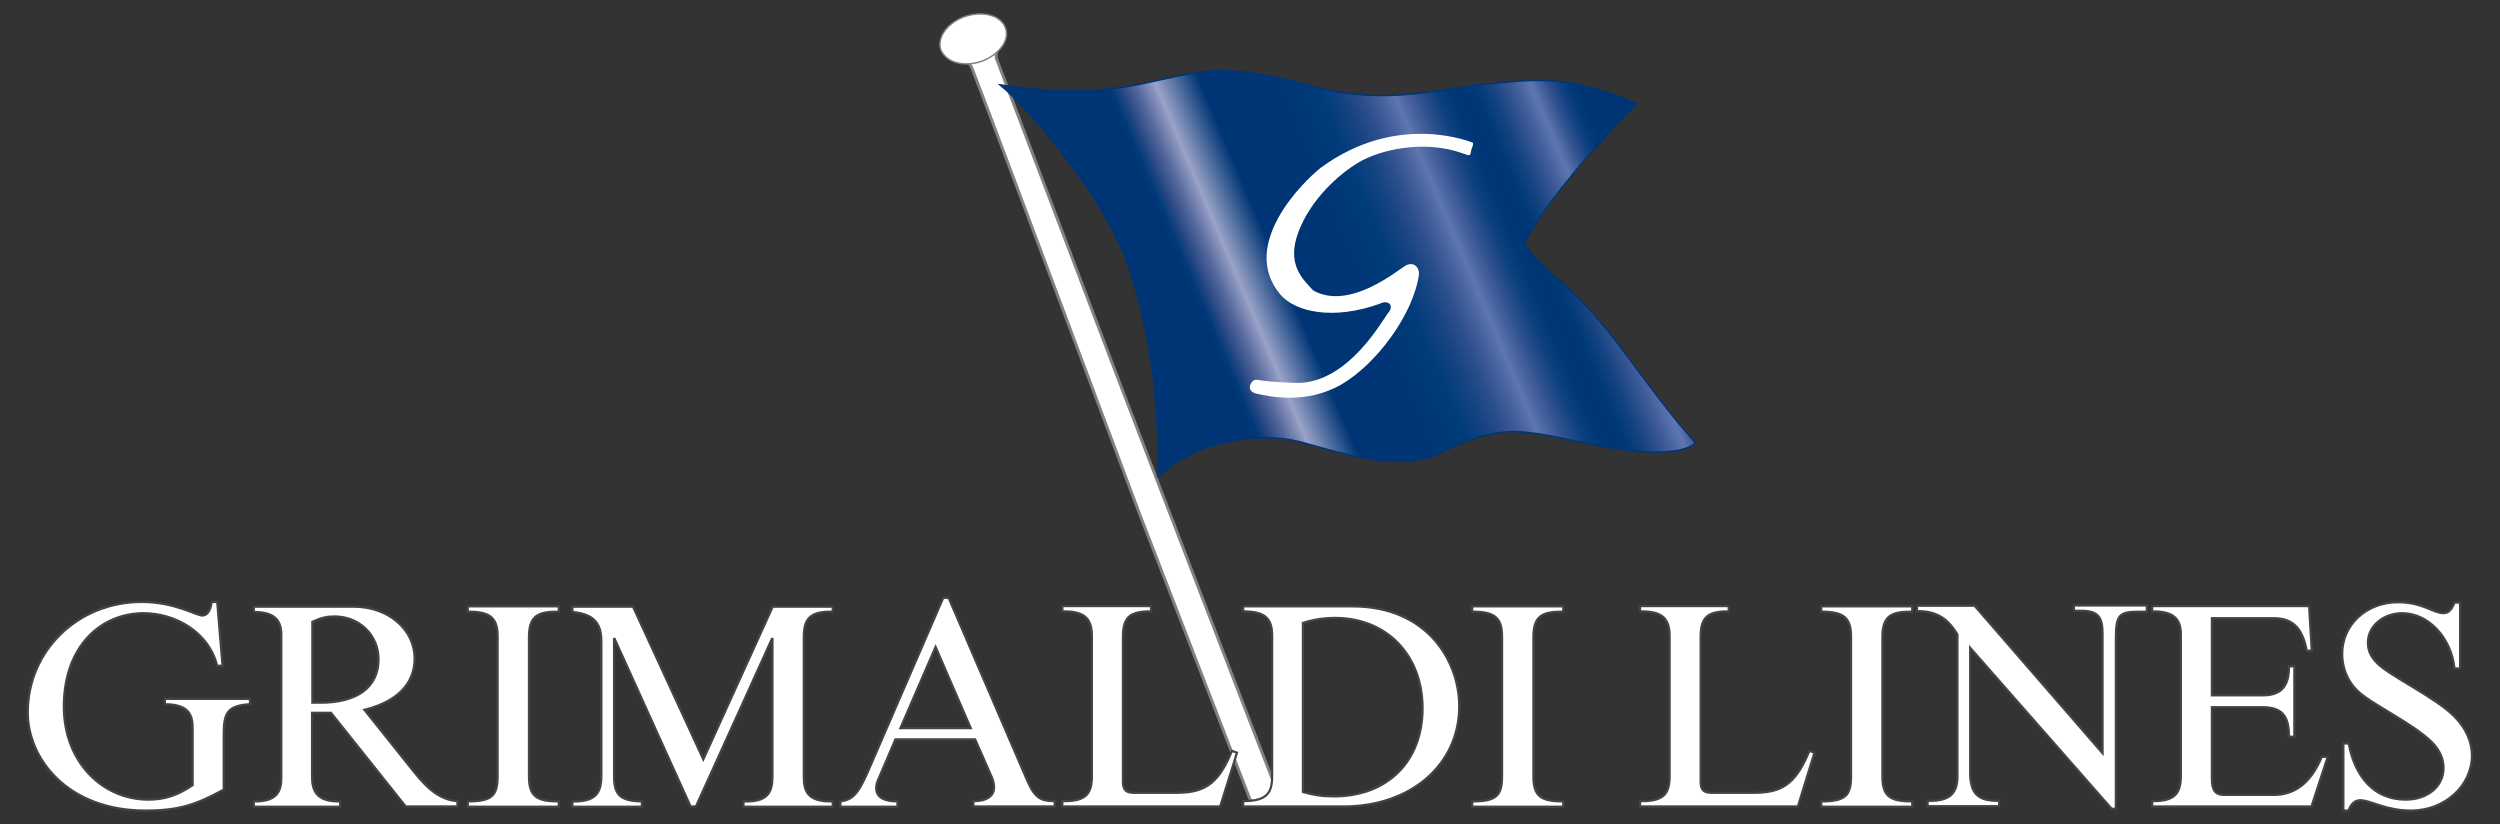 <svg xmlns="http://www.w3.org/2000/svg" xmlns:xlink="http://www.w3.org/1999/xlink" x="0px" y="0px" viewBox="0 0 846 279" style="enable-background:new 0 0 846 279;" xml:space="preserve"><rect x="0" y="0" width="846" height="279" fill="#333333" stroke="none"/><style type="text/css">	.st0{fill:#FFFFFF;stroke:#818084;}	.st1{fill:none;stroke:#FFFFFF;stroke-width:1.5;stroke-linecap:round;}	.st2{fill:#FFFFFF;stroke:#818084;stroke-width:0.5;}	.st3{fill:#FFFFFF;}	.st4{fill:url(#SVGID_1_);stroke:#003575;stroke-width:0.5;}	.st5{fill:#FFFFFF;stroke:#454347;stroke-width:0.75;}</style><g id="BandCMYK"></g><g id="TESTO_Outline">	<g>		<g>			<g>				<path class="st0" d="M327.7,6.4c-1.9-0.4-3.8,14.7-2.3,14.6c1.7-0.2,2.5-0.3,3.6,2.3c2.7,6.6,56.1,149.3,56.7,150.8     c0,0,37.3,96.4,37.3,96.4l0.3,0.3c0.3,0.2,2.5,2.1,5,1.4c1.7-0.5,2.9-1.9,3.6-4.2l0.2-0.5l-0.2-0.5     c-3-7.2-51.3-133.1-51.8-134.3l-31.4-82.6c0,0-11.4-30.1-11.5-30.3c-0.1-0.3-0.1-0.8-0.1-1.3c0-0.7,0.1-1.5,0.6-1.8     c1.3-0.8,2.1-2.7,2.1-4.7c0-0.8-0.1-1.6-0.4-2.4c-0.8-2.2-2.8-4.5-11.1-3.1L327.7,6.4z"></path>				<line class="st1" x1="330.5" y1="21.7" x2="425.4" y2="269.9"></line>				<path class="st2" d="M322.5,20.8c3,1.2,6.5,1,9.5,0c3.4-1.2,6-3.3,7.5-5.7c1.1-1.8,1.4-3.7,0.8-5.5c-0.6-1.9-2.2-3.3-4.1-4.1     c-2.6-1-6-1.1-9.4,0c-3,1-5.9,2.9-7.6,5.7c-1,1.7-1.5,3.8-0.8,5.7C319.1,18.6,320.6,20,322.5,20.8"></path>				<path class="st3" d="M319.9,16.5c1.2,2.1,4.6,2.2,7.5,0.3c2.9-1.9,4.2-5.2,3-7.3c-1.2-2.1-4.6-2.2-7.5-0.3     C320,11.1,318.7,14.4,319.9,16.5z"></path>			</g>			<linearGradient id="SVGID_1_" gradientUnits="userSpaceOnUse" x1="375.676" y1="123.687" x2="558.564" y2="46.056">				<stop offset="0.176" style="stop-color:#003575"></stop>				<stop offset="0.186" style="stop-color:#003A79"></stop>				<stop offset="0.203" style="stop-color:#2A4985"></stop>				<stop offset="0.225" style="stop-color:#52669B"></stop>				<stop offset="0.252" style="stop-color:#8A95BE"></stop>				<stop offset="0.258" style="stop-color:#9BA4C8"></stop>				<stop offset="0.33" style="stop-color:#003575"></stop>				<stop offset="0.454" style="stop-color:#003676"></stop>				<stop offset="0.506" style="stop-color:#003B7A"></stop>				<stop offset="0.545" style="stop-color:#164382"></stop>				<stop offset="0.577" style="stop-color:#2E508E"></stop>				<stop offset="0.604" style="stop-color:#47629E"></stop>				<stop offset="0.626" style="stop-color:#5F77B0"></stop>				<stop offset="0.637" style="stop-color:#506AA5"></stop>				<stop offset="0.664" style="stop-color:#30518F"></stop>				<stop offset="0.69" style="stop-color:#0F4180"></stop>				<stop offset="0.714" style="stop-color:#003877"></stop>				<stop offset="0.736" style="stop-color:#003575"></stop>				<stop offset="0.757" style="stop-color:#003978"></stop>				<stop offset="0.783" style="stop-color:#164382"></stop>				<stop offset="0.813" style="stop-color:#385794"></stop>				<stop offset="0.845" style="stop-color:#5D75AF"></stop>				<stop offset="0.846" style="stop-color:#5F77B0"></stop>				<stop offset="0.851" style="stop-color:#5770AA"></stop>				<stop offset="0.871" style="stop-color:#345491"></stop>				<stop offset="0.89" style="stop-color:#134281"></stop>				<stop offset="0.908" style="stop-color:#003878"></stop>				<stop offset="0.923" style="stop-color:#003575"></stop>			</linearGradient>			<path class="st4" d="M381.4,88.9c-7.5-21.4-32.8-51.9-43-60.2c7.7,1.1,26.9,4,47.4-0.2c21.3-4.3,26.8-8.3,61.5,1.5    c21.9,4.9,35.4,1,54.3-1.5c12.2-0.6,26.8-4.9,52.4,6.7c-8.5,7.9-29.2,30.7-37.7,46.1c-1.2,2.2,4.5,7.5,13.9,15.9    c16.9,15.2,24.1,30.8,43.5,52.6c0,0-4.1,6.1-29.9,1.5c-26.1-4.6-33-9.8-56.3,2c-14.2,7.2-37.8-1.3-47.5-3.8    c-14.7-3.7-34.4,0.3-45.4,9.6c-1.3,1.1-2.9,2.1-2.9,2.1S394,124.9,381.4,88.9z"></path>			<path class="st3" d="M498.4,48.3c0,0-25.3-10.8-51.5,8.5c-5.8,4.6-27.7,26-13.7,42.8c5.2,6.1,18,8.8,33.7,3.2    c2.7-1.5,5,0.5,3,2.9c-2,2.4-13.3,23.5-30.5,23.9c-9.4-0.2-12.5-0.9-14.2-1.1c-1.7-0.2-4.1,3.8,0,4.7c4.1,0.9,16.7,3.9,28.9-3.2    c11.3-6.6,24.2-23.3,26.1-37.3c0-2.6-2-4.1-4.4-2.9c-2.4,1.2-18.9,15.5-31.4,8.5c-3.5-3.8-9.2-8.8-5-19.8    c4.1-11,13.6-19.5,20.3-23.5c7-4.2,21.9-7.9,35.3-3.1c3.2,1.2,2.3,0.6,3-1.5C498.8,48.5,498.4,48.3,498.4,48.3"></path>		</g>		<g>			<path class="st5" d="M75.3,225.3h-1.8c-2.9-11.6-14.4-17.8-24.9-17.8c-14.1,0-27,10.8-27,31.6c0,18.8,13.1,31.5,28.6,31.5    c5.5,0,9.8-1.4,15-4.9v-19.2c0-5.1-1.7-8.1-9.4-8.2v-1.8h28.8v1.8c-7.6,0.5-8.9,2.8-8.9,10.3v18.6c-9.3,5.1-15.2,7.1-26.4,7.1    c-26.6,0-39.9-17.7-39.9-33.2c0-20.9,17-37.4,38.5-37.4c11.3,0,18.4,4.6,20.6,4.6c1.7,0,2.8-1.8,3.1-4.6h1.9L75.3,225.3z"></path>			<path class="st5" d="M140,261.1c5.3,6.7,9.5,9.6,14.8,10v1.8h-17.5l-25.3-31.7h-6.4v21.6c0,4.6,1.3,8.6,9.5,8.4v1.8H85.9v-1.8    c7.7,0.1,9.3-3.2,9.3-8v-48.3c0-4.9-2.1-7.8-9.3-7.8v-1.8h33.8c11.6,0,20.6,7.6,20.6,17.6c0,8.2-5.6,14.5-17,17.3L140,261.1z     M105.7,237.8h2.7c12.3,0,19.7-5.1,19.7-14.7c0-8.2-6.5-14.5-14.9-14.5c-2.5,0-4.4,0.4-7.5,1.8V237.8z"></path>			<path class="st5" d="M158.3,205.2h30.8v1.8c-7.1-0.1-10.1,1.4-10.1,8.6v47.1c0,6.6,2.3,8.5,10.1,8.5v1.8h-30.8v-1.8    c8.3,0,10.1-2,10.1-8.6v-47.1c0-6-2-8.6-10.1-8.5V205.2z"></path>			<path class="st5" d="M281.8,205.2v1.8c-7.7-0.2-9.8,2.4-9.8,8.5v47.3c0,4.8,1.1,8.6,9.8,8.4v1.8h-30.2v-1.8    c8.4,0.3,9.8-3.2,9.8-8.6v-46.4h-0.2l-25.7,56.7h-1.8L208,216.2h-0.2v46.5c0,6,1.8,8.4,9.4,8.5v1.8h-23.5v-1.8    c7.9,0.2,9.8-2.9,9.8-8.6v-45.5c0-5.9-2.2-9.3-9.8-10v-1.8h20.5l23.8,51.7l23.5-51.7H281.8z"></path>			<path class="st5" d="M347.5,263.9c2.7,6.3,4.8,7.2,9.4,7.2v1.8h-27.5v-1.8h0.1c4.4,0,6.9-1.7,6.9-4.7c0-1.2-0.3-2.5-1.3-4.6    l-5.1-11.6h-27l-5.9,13.8c-0.4,0.9-0.6,1.9-0.6,2.7c0,3,2.5,4.5,7.2,4.5v1.8h-19.3v-1.8c4.2-0.6,5.9-2.5,9.1-9.6l25.7-59.3h1.8    L347.5,263.9z M304.7,246.4h23.8l-11.9-27.5L304.7,246.4z"></path>			<path class="st5" d="M412.9,272.9h-53.4v-1.8c8.4,0.2,10-2.8,10-8.6v-47.1c0-5.4-1.7-8.7-10-8.5v-1.8h30v1.8    c-7.4-0.1-9.5,2.2-9.5,8.6v48.9c0,3,1,3.9,3.9,3.9h13.7c9.4,0,14.4-2.2,19.3-14.2l1.7,0.6L412.9,272.9z"></path>			<path class="st5" d="M420.6,205.2h37.1c25.4,0,36.1,18.6,36.1,33.8c0,19.7-16.3,33.9-39.1,33.9h-34v-1.8c8.2,0,9.8-2.9,9.8-8.6    v-47.3c0-6.2-2.6-8.3-9.8-8.3V205.2z M440.9,268c3.3,1,6.5,1.5,10.5,1.5c18.1,0,30-11.8,30-29.8c0-18.1-12.2-30.6-29.6-30.6    c-3.8,0-7.6,0.6-10.9,1.7V268z"></path>			<path class="st5" d="M498.2,205.2H529v1.8c-7.1-0.1-10.1,1.4-10.1,8.6v47.1c0,6.6,2.3,8.5,10.1,8.5v1.8h-30.8v-1.8    c8.3,0,10.1-2,10.1-8.6v-47.1c0-6-2-8.6-10.1-8.5V205.2z"></path>			<path class="st5" d="M608.4,272.9h-53.4v-1.8c8.4,0.2,10-2.8,10-8.6v-47.1c0-5.4-1.7-8.7-10-8.5v-1.8h30v1.8    c-7.4-0.1-9.5,2.2-9.5,8.6v48.9c0,3,1,3.9,3.9,3.9H593c9.4,0,14.4-2.2,19.3-14.2l1.7,0.6L608.4,272.9z"></path>			<path class="st5" d="M616.3,205.2h30.8v1.8c-7.1-0.1-10.1,1.4-10.1,8.6v47.1c0,6.6,2.3,8.5,10.1,8.5v1.8h-30.8v-1.8    c8.3,0,10.1-2,10.1-8.6v-47.1c0-6-2-8.6-10.1-8.5V205.2z"></path>			<path class="st5" d="M726.5,207h-2.6c-7,0-7.9,1.1-7.9,9.6v57.1h-1.4l-47.9-54.5v42.2c0,7.2,2.6,9.7,9.8,9.6v1.8h-24.2v-1.8    c7.7,0.2,10.1-2.6,10.1-8.4v-47.9c-3.5-5.8-7.4-7.9-13.7-7.9v-1.8h19.5l43.3,49.9v-40.4c0-5.7-1.5-7.8-7.1-7.8h-2.6v-1.8h24.7    V207z"></path>			<path class="st5" d="M782.3,220.2h-1.7c-1.5-8.1-5.1-11-11.2-11h-20.9v26.1h17.3c6.4,0,8.8-3.3,8.8-9.8h1.8v23.8h-1.8    c0-7.1-2.3-10-9.2-10h-16.9v24.4c0,3.7,1.2,5.3,4.1,5.3h16.8c6.5,0,12.3-3.3,16.3-12.9h2l-5.5,16.8h-53.9v-1.8    c7.9,0.1,9.7-2.8,9.7-8.6v-48c0-5.3-2.8-7.7-9.7-7.6v-1.8h53.1L782.3,220.2z"></path>			<path class="st5" d="M832.5,226.2h-1.9c-1.1-10.5-8.9-18.7-17.7-18.7c-6.4,0-11.6,4.4-11.6,9.9c0,3.2,1.2,5,3.2,7.1    c4.3,4.3,19.7,11.5,26.1,18c4.1,4.1,5.9,8.9,5.9,13.1c0,10.3-9.2,18.7-20.6,18.7c-8.6,0-13.7-3.5-17.2-3.5c-1.8,0-3,1.1-4,3.5    H793v-22.7h1.8c2,10.9,8.3,19,19.3,19c7.4,0,12.8-4.5,12.8-10.7c0-3.1-1.3-6-3.8-8.6c-6.4-6.5-20.8-13-25.5-17.7    c-3.5-3.5-5-8.1-5-12.3c0-9.9,8.2-17.5,18.9-17.5c4.1,0,7,0.9,9.4,1.8c2.4,1,4.3,1.9,6,1.9c1.7,0,2.8-1.2,3.7-3.6h1.9V226.2z"></path>		</g>	</g></g></svg>